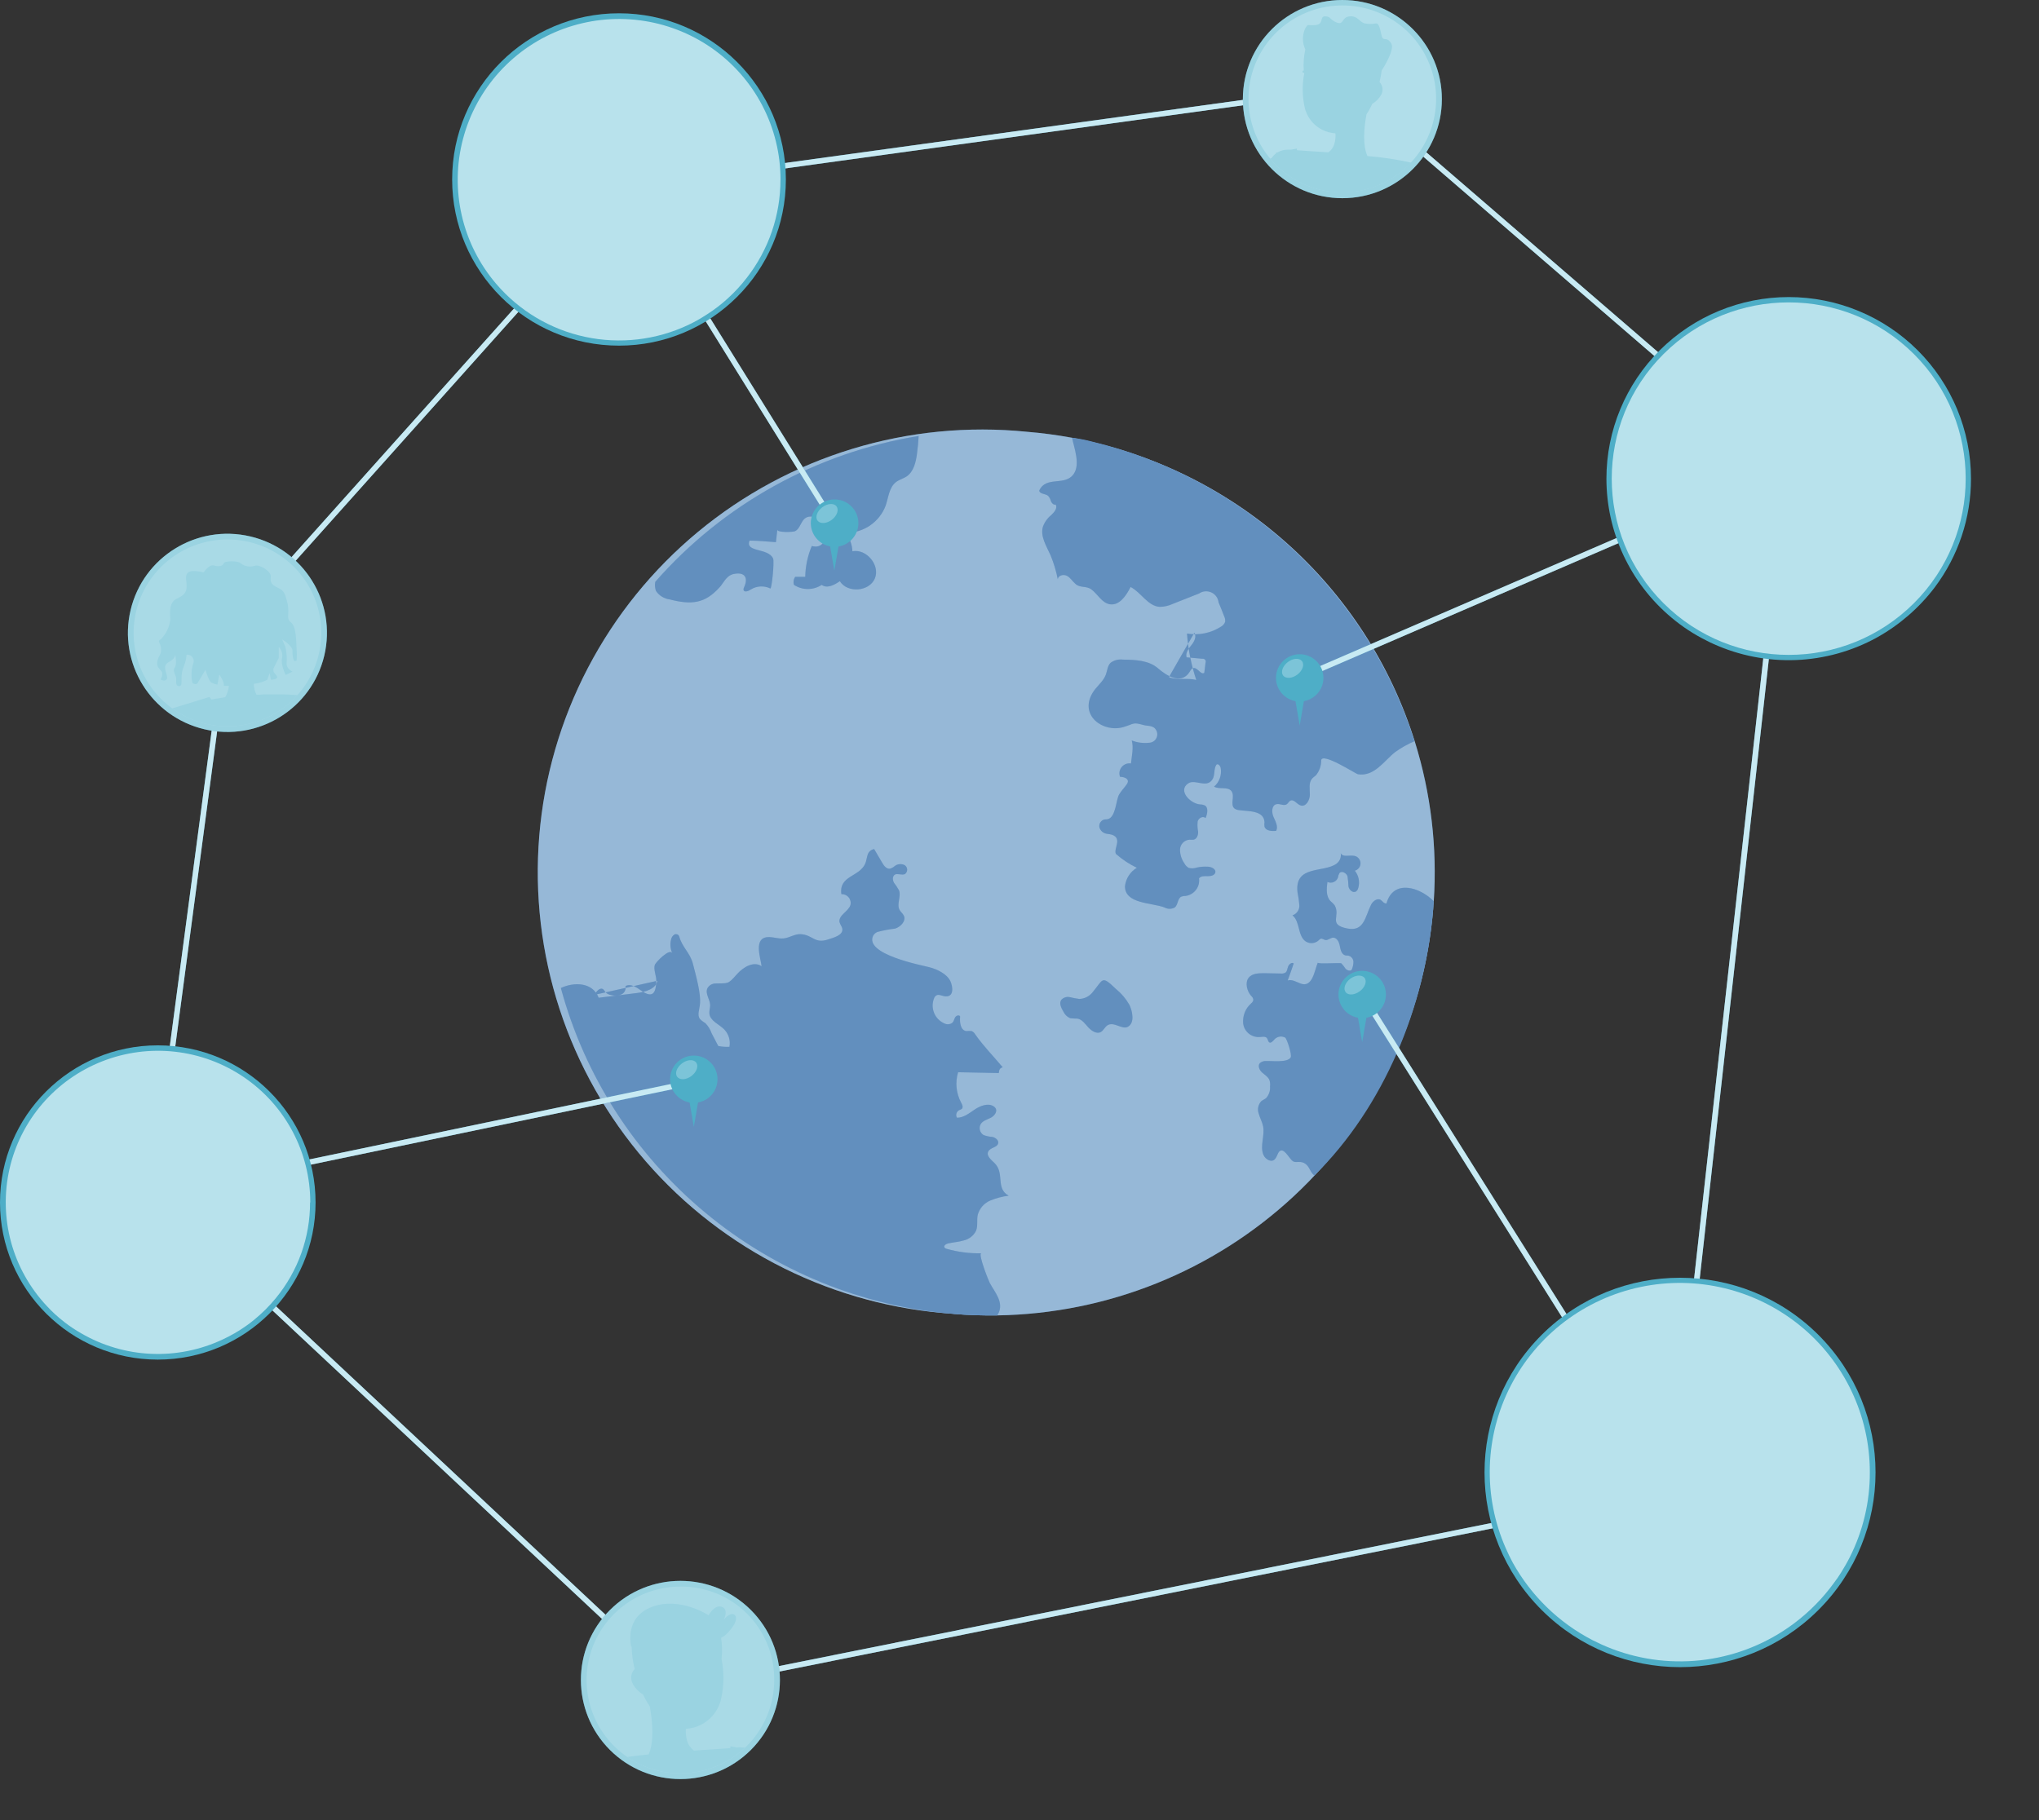 <svg width="112" height="100" viewBox="0 0 112 100" fill="none" xmlns="http://www.w3.org/2000/svg">
<rect x="0" y="0" width="112" height="100" fill="#333333" stroke="none"/>
<path d="M52.381 72.189C53.182 72.255 53.983 72.282 54.783 72.27C60.843 72.174 66.649 69.837 71.074 65.713C75.498 61.589 78.224 55.972 78.722 49.957C78.722 49.81 78.746 49.657 78.755 49.514C78.951 46.554 78.599 43.582 77.716 40.749C76.397 36.523 73.947 32.735 70.629 29.793C67.311 26.851 63.249 24.866 58.883 24.051C58.063 23.9 57.236 23.79 56.405 23.722C53.178 23.397 49.919 23.716 46.818 24.66C43.716 25.604 40.834 27.154 38.341 29.22C35.847 31.286 33.792 33.826 32.295 36.692C30.798 39.558 29.89 42.692 29.622 45.911C29.355 49.131 29.734 52.371 30.738 55.443C31.742 58.515 33.35 61.357 35.469 63.803C37.588 66.249 40.175 68.249 43.078 69.688C45.982 71.127 49.145 71.975 52.381 72.183V72.189Z" fill="#497BB3"/>
<g opacity="0.7">
<path opacity="0.7" d="M52.381 72.189C53.182 72.255 53.983 72.282 54.783 72.27C60.843 72.174 66.649 69.837 71.074 65.713C75.498 61.589 78.224 55.972 78.722 49.957C78.722 49.81 78.746 49.657 78.755 49.514C78.951 46.554 78.599 43.582 77.716 40.749C76.397 36.523 73.947 32.735 70.629 29.793C67.311 26.851 63.249 24.866 58.883 24.051C58.063 23.9 57.236 23.79 56.405 23.722C53.178 23.397 49.919 23.716 46.818 24.66C43.716 25.604 40.834 27.154 38.341 29.22C35.847 31.286 33.792 33.826 32.295 36.692C30.798 39.558 29.89 42.692 29.622 45.911C29.355 49.131 29.734 52.371 30.738 55.443C31.742 58.515 33.35 61.357 35.469 63.803C37.588 66.249 40.175 68.249 43.078 69.688C45.982 71.127 49.145 71.975 52.381 72.183V72.189Z" fill="#E6F9FD"/>
</g>
<path d="M36.11 53.885C36.029 54.336 35.453 54.498 34.987 54.558L32.885 54.818C32.554 53.953 31.527 53.944 30.807 54.282C32.115 59.114 34.889 63.427 38.748 66.631C42.607 69.836 47.365 71.777 52.372 72.189C53.173 72.255 53.974 72.282 54.775 72.27L54.814 72.21C55.177 71.573 54.649 71.014 54.367 70.487C54.303 70.368 53.703 68.863 53.904 68.857C53.261 68.871 52.619 68.788 52 68.612C51.952 68.604 51.909 68.578 51.88 68.54C51.82 68.441 51.961 68.345 52.072 68.318C52.372 68.25 52.673 68.235 52.943 68.151C53.087 68.117 53.221 68.052 53.337 67.96C53.453 67.869 53.547 67.753 53.613 67.621C53.724 67.346 53.643 67.023 53.706 66.745C53.754 66.57 53.841 66.409 53.96 66.272C54.08 66.136 54.229 66.029 54.397 65.958C54.72 65.826 55.059 65.737 55.406 65.692C54.667 65.291 55.204 64.456 54.625 63.897C54.438 63.718 54.168 63.499 54.282 63.269C54.397 63.038 54.781 63.053 54.829 62.811C54.865 62.644 54.685 62.512 54.529 62.467C54.357 62.456 54.189 62.42 54.027 62.362C53.976 62.331 53.931 62.29 53.897 62.242C53.861 62.193 53.837 62.138 53.823 62.08C53.81 62.022 53.808 61.962 53.818 61.903C53.829 61.844 53.851 61.788 53.883 61.737C54.009 61.561 54.243 61.507 54.435 61.405C54.628 61.303 54.799 61.067 54.685 60.885C54.655 60.843 54.618 60.807 54.574 60.78C54.273 60.589 53.853 60.75 53.547 60.953C53.24 61.157 52.931 61.414 52.565 61.408C52.545 61.373 52.532 61.335 52.527 61.295C52.522 61.255 52.526 61.215 52.537 61.176C52.548 61.138 52.567 61.102 52.592 61.071C52.618 61.04 52.649 61.014 52.685 60.995C52.738 60.978 52.789 60.953 52.835 60.92C52.919 60.831 52.856 60.687 52.796 60.583C52.52 60.069 52.459 59.468 52.628 58.91L54.862 58.955C54.883 58.788 54.901 58.686 55.078 58.638C54.577 58.04 54.033 57.489 53.577 56.843C53.533 56.759 53.464 56.691 53.378 56.649C53.279 56.639 53.178 56.639 53.078 56.649C52.757 56.607 52.706 56.167 52.739 55.844C52.694 55.748 52.535 55.79 52.474 55.88C52.414 55.97 52.402 56.086 52.327 56.179C52.266 56.231 52.19 56.263 52.11 56.272C52.03 56.281 51.949 56.266 51.877 56.23C51.619 56.118 51.415 55.911 51.309 55.651C51.203 55.392 51.203 55.101 51.309 54.842C51.332 54.779 51.375 54.725 51.432 54.689C51.559 54.615 51.712 54.704 51.859 54.731C52.429 54.833 52.342 54.205 52.204 53.909C52.018 53.505 51.462 53.248 51.06 53.143C50.589 53.023 47.456 52.425 47.964 51.405C48.017 51.311 48.102 51.239 48.204 51.201C48.52 51.118 48.841 51.057 49.165 51.019C49.465 50.929 49.784 50.603 49.648 50.307C49.591 50.19 49.477 50.106 49.414 49.993C49.237 49.676 49.51 49.263 49.384 48.922C49.304 48.775 49.212 48.634 49.108 48.503C49.024 48.359 49.012 48.141 49.153 48.054C49.294 47.968 49.534 48.102 49.706 48.024C49.744 47.997 49.775 47.96 49.797 47.918C49.819 47.876 49.83 47.829 49.83 47.782C49.83 47.735 49.819 47.688 49.797 47.646C49.775 47.604 49.744 47.568 49.706 47.54C49.619 47.491 49.519 47.47 49.42 47.477C49.321 47.484 49.226 47.521 49.147 47.582C49.07 47.65 48.979 47.7 48.88 47.728C48.697 47.752 48.558 47.57 48.465 47.411C48.318 47.157 48.165 46.906 48.018 46.651C47.937 46.663 47.86 46.697 47.798 46.75C47.735 46.803 47.688 46.873 47.663 46.95C47.606 47.109 47.594 47.283 47.531 47.438C47.213 48.186 46.069 48.099 46.216 49.125C46.291 49.122 46.367 49.136 46.436 49.166C46.505 49.197 46.566 49.243 46.614 49.301C46.663 49.359 46.697 49.427 46.714 49.501C46.732 49.574 46.732 49.65 46.714 49.724C46.594 50.086 46.048 50.286 46.114 50.66C46.141 50.791 46.246 50.896 46.267 51.028C46.324 51.39 45.762 51.521 45.519 51.605C44.717 51.88 44.663 51.354 43.969 51.324C43.651 51.309 43.369 51.524 43.05 51.557C42.732 51.59 42.471 51.468 42.177 51.486C41.375 51.53 41.777 52.616 41.834 53.086C41.402 52.787 40.825 53.134 40.483 53.52C39.954 54.118 40.005 54.007 39.306 54.034C39.213 54.034 39.123 54.058 39.043 54.105C38.964 54.152 38.899 54.219 38.855 54.3C38.723 54.6 38.999 54.899 39.008 55.228C39.008 55.38 38.951 55.527 38.966 55.685C39.002 56.086 39.48 56.263 39.768 56.544C39.893 56.669 39.986 56.823 40.038 56.992C40.091 57.161 40.101 57.34 40.068 57.513C39.862 57.525 39.655 57.51 39.453 57.468L39.089 56.771C39.017 56.56 38.898 56.368 38.741 56.209C38.63 56.147 38.529 56.068 38.441 55.976C38.291 55.769 38.414 55.482 38.441 55.228C38.528 54.609 38.215 53.568 38.062 52.954C37.909 52.341 37.462 52.042 37.306 51.438C37.295 51.413 37.279 51.39 37.259 51.372C37.239 51.354 37.215 51.34 37.189 51.332C37.163 51.324 37.136 51.321 37.108 51.324C37.081 51.328 37.055 51.337 37.032 51.351C36.987 51.382 36.949 51.422 36.919 51.468C36.89 51.515 36.87 51.566 36.861 51.62C36.797 51.871 36.82 52.135 36.927 52.371C36.786 52.072 36.011 52.868 35.966 53.02C35.888 53.268 36.056 53.618 36.05 53.885C36.032 54.528 35.876 54.89 35.209 54.417C34.954 54.235 34.627 54.022 34.356 54.181C34.377 54.271 34.365 54.365 34.324 54.448C34.283 54.531 34.215 54.597 34.131 54.636C33.96 54.707 33.77 54.72 33.591 54.674C33.465 54.661 33.349 54.605 33.26 54.516C33.225 54.459 33.185 54.406 33.14 54.357C32.969 54.226 32.753 54.456 32.66 54.657" fill="#497BB3"/>
<path d="M65.604 34.763C65.739 34.972 65.604 35.248 65.442 35.445C65.28 35.643 65.108 35.873 65.177 36.115L66.045 36.193C66.073 36.188 66.102 36.191 66.128 36.201C66.155 36.211 66.178 36.228 66.196 36.25C66.213 36.272 66.225 36.298 66.229 36.326C66.233 36.354 66.23 36.382 66.219 36.408C66.195 36.594 66.174 36.779 66.15 36.965C65.967 37.105 65.79 36.666 65.55 36.705C65.448 36.722 65.397 36.83 65.343 36.917C64.871 37.653 64.051 37.102 63.61 36.719C63.099 36.277 62.361 36.247 61.685 36.241C61.442 36.207 61.196 36.271 61 36.417C60.832 36.585 60.823 36.851 60.739 37.075C60.592 37.461 60.219 37.716 60.009 38.075C59.27 39.322 60.61 40.282 61.727 39.941C62.312 39.765 62.21 39.663 62.811 39.834C63.06 39.905 63.364 39.834 63.517 40.133C63.553 40.203 63.571 40.281 63.568 40.36C63.566 40.438 63.543 40.515 63.503 40.583C63.462 40.651 63.405 40.707 63.336 40.746C63.268 40.786 63.19 40.807 63.111 40.809C62.79 40.843 62.466 40.8 62.165 40.683C62.279 41.075 62.165 41.527 62.123 41.946C62.028 41.931 61.931 41.942 61.841 41.976C61.752 42.011 61.672 42.068 61.612 42.143C61.551 42.217 61.511 42.306 61.495 42.4C61.48 42.495 61.489 42.592 61.523 42.681C61.715 42.681 61.97 42.756 61.955 42.945C61.946 42.999 61.924 43.051 61.889 43.094C61.757 43.286 61.589 43.45 61.471 43.651C61.297 43.95 61.297 44.892 60.85 45.006C60.772 45.024 60.688 45.006 60.61 45.042C60.53 45.074 60.464 45.134 60.424 45.21C60.384 45.286 60.372 45.374 60.39 45.458C60.414 45.541 60.459 45.616 60.521 45.676C60.583 45.736 60.661 45.778 60.745 45.799C60.856 45.828 60.976 45.825 61.084 45.864C61.661 46.065 61.156 46.633 61.294 46.914C61.641 47.219 62.028 47.476 62.445 47.677C62.264 47.785 62.111 47.934 61.998 48.111C61.885 48.288 61.815 48.489 61.793 48.697C61.793 49.167 62.138 49.394 62.586 49.532C63.033 49.669 63.628 49.726 63.967 49.858C64.053 49.906 64.15 49.931 64.248 49.931C64.346 49.931 64.443 49.906 64.529 49.858C64.718 49.708 64.676 49.352 64.898 49.26C64.972 49.234 65.049 49.222 65.126 49.224C65.352 49.192 65.556 49.072 65.694 48.891C65.832 48.711 65.892 48.483 65.862 48.258C65.967 48.12 66.162 48.135 66.346 48.138C66.529 48.141 66.736 48.087 66.76 47.916C66.784 47.746 66.538 47.617 66.34 47.617C66.138 47.605 65.936 47.621 65.739 47.665C65.596 47.716 65.441 47.722 65.295 47.683C65.194 47.627 65.112 47.541 65.06 47.438C64.9 47.213 64.815 46.944 64.817 46.669C64.823 46.532 64.878 46.402 64.973 46.304C65.069 46.205 65.197 46.145 65.334 46.134C65.407 46.141 65.482 46.141 65.556 46.134C65.742 46.104 65.823 45.876 65.811 45.688C65.773 45.503 65.765 45.313 65.787 45.126C65.838 44.943 66.087 44.808 66.219 44.949C66.325 44.707 66.394 44.351 66.156 44.24C66.077 44.21 65.992 44.194 65.907 44.195C65.385 44.147 64.682 43.444 65.261 43.043C65.643 42.78 66.259 43.328 66.592 42.831C66.754 42.592 66.655 42.233 66.82 42.008C66.916 41.94 67.03 42.08 67.051 42.197C67.084 42.384 67.068 42.577 67.004 42.756C66.941 42.935 66.832 43.095 66.688 43.22C66.988 43.39 67.445 43.196 67.646 43.471C67.847 43.746 67.55 44.21 67.811 44.422C67.891 44.477 67.985 44.508 68.082 44.512C68.55 44.581 69.427 44.512 69.457 45.173C69.446 45.254 69.446 45.335 69.457 45.416C69.529 45.652 69.85 45.673 70.097 45.649C70.223 45.407 70.058 45.126 69.95 44.877C69.841 44.629 69.847 44.243 70.112 44.183C70.304 44.138 70.526 44.3 70.685 44.183C70.76 44.132 70.793 44.034 70.874 43.992C71.07 43.887 71.232 44.186 71.442 44.252C71.742 44.345 71.95 43.953 71.95 43.654C71.95 43.355 71.874 43.008 72.07 42.78C72.133 42.708 72.217 42.657 72.286 42.592C72.474 42.361 72.574 42.072 72.571 41.775C72.619 41.308 74.469 42.517 74.586 42.538C75.487 42.684 76.022 41.805 76.632 41.323C76.962 41.085 77.319 40.884 77.695 40.725C76.419 36.7 74.122 33.07 71.026 30.188C67.93 27.306 64.139 25.268 60.021 24.272C59.649 24.171 59.269 24.097 58.886 24.051C59.003 24.616 59.351 25.511 58.973 26.046C58.489 26.728 57.471 26.13 57.087 26.944C57.087 27.15 57.417 27.114 57.573 27.243C57.648 27.328 57.701 27.431 57.727 27.542C57.772 27.646 57.874 27.754 57.982 27.721C58.108 27.91 57.91 28.14 57.745 28.296C57.535 28.465 57.376 28.689 57.285 28.942C57.132 29.474 57.483 30.007 57.709 30.515C57.883 30.941 58.016 31.383 58.105 31.834C58.105 31.622 58.405 31.535 58.6 31.634C58.796 31.733 58.901 31.933 59.063 32.071C59.324 32.322 59.664 32.17 59.949 32.385C60.3 32.648 60.526 33.127 60.961 33.199C61.487 33.285 61.862 32.726 62.102 32.25C62.682 32.55 63.042 33.294 63.697 33.342C63.95 33.34 64.198 33.283 64.427 33.175L65.862 32.609C65.96 32.542 66.073 32.5 66.191 32.49C66.309 32.479 66.428 32.499 66.537 32.548C66.645 32.597 66.738 32.673 66.808 32.768C66.878 32.864 66.921 32.976 66.934 33.094C67.039 33.345 67.141 33.593 67.235 33.845C67.288 33.944 67.308 34.057 67.295 34.168C67.253 34.281 67.171 34.375 67.063 34.431C66.513 34.786 65.848 34.92 65.201 34.808C65.263 35.675 65.434 36.532 65.709 37.357C65.219 37.231 64.655 37.393 64.207 37.204" fill="#497BB3"/>
<path d="M60.021 54.507C59.934 54.62 59.823 54.712 59.696 54.778C59.569 54.843 59.428 54.879 59.286 54.884C59.111 54.86 58.937 54.827 58.766 54.785C58.68 54.765 58.591 54.769 58.507 54.797C58.423 54.824 58.349 54.874 58.291 54.941C58.168 55.129 58.291 55.375 58.403 55.566C58.477 55.734 58.612 55.867 58.781 55.94C58.913 55.957 59.047 55.965 59.181 55.964C59.442 56.006 59.61 56.263 59.781 56.449C59.952 56.634 60.238 56.828 60.469 56.7C60.619 56.613 60.685 56.425 60.832 56.332C61.193 56.105 61.634 56.595 61.958 56.41C62.343 56.191 62.202 55.566 62.042 55.213C61.843 54.87 61.584 54.566 61.277 54.316C60.496 53.562 60.604 53.813 60.021 54.507Z" fill="#497BB3"/>
<path d="M72.197 64.585C76.038 60.795 78.284 55.27 78.722 49.957C78.722 49.811 78.746 49.658 78.755 49.515C78.017 48.755 76.539 48.27 76.155 49.637C76.002 49.637 75.972 49.538 75.854 49.452C75.674 49.317 75.416 49.5 75.314 49.7C74.981 50.361 74.936 51.196 74.013 51.013C72.917 50.801 73.662 50.334 73.305 49.73C73.242 49.65 73.171 49.578 73.091 49.515C72.827 49.251 72.863 48.824 72.914 48.456C72.968 48.48 73.025 48.494 73.084 48.495C73.143 48.496 73.201 48.485 73.255 48.462C73.31 48.44 73.359 48.406 73.399 48.364C73.44 48.322 73.471 48.271 73.491 48.216C73.502 48.129 73.531 48.044 73.575 47.968C73.701 47.821 73.956 47.968 74.016 48.139C74.045 48.328 74.063 48.519 74.071 48.71C74.11 48.895 74.314 49.081 74.479 48.982C74.544 48.934 74.59 48.864 74.608 48.785C74.656 48.623 74.663 48.453 74.63 48.287C74.597 48.122 74.525 47.968 74.419 47.836C74.51 47.812 74.59 47.758 74.647 47.683C74.703 47.608 74.733 47.516 74.731 47.422C74.729 47.329 74.695 47.238 74.635 47.166C74.576 47.093 74.493 47.043 74.401 47.023C74.134 46.963 73.752 47.121 73.644 46.87C73.663 46.979 73.651 47.092 73.61 47.195C73.569 47.298 73.499 47.387 73.41 47.453C72.701 47.968 71.109 47.51 71.269 49.015C71.317 49.252 71.352 49.492 71.371 49.733C71.379 49.854 71.346 49.975 71.277 50.076C71.209 50.176 71.109 50.252 70.992 50.289C71.425 50.636 71.266 51.426 71.728 51.728C71.838 51.798 71.969 51.828 72.099 51.815C72.228 51.801 72.35 51.744 72.443 51.653C72.47 51.62 72.505 51.593 72.545 51.576C72.629 51.549 72.707 51.627 72.794 51.645C72.944 51.677 73.073 51.522 73.227 51.516C73.44 51.516 73.554 51.758 73.593 51.968C73.632 52.177 73.686 52.431 73.893 52.488C73.963 52.509 74.037 52.488 74.11 52.518C74.178 52.544 74.237 52.59 74.279 52.651C74.32 52.711 74.342 52.783 74.341 52.856C74.339 53.003 74.306 53.147 74.245 53.281C74.158 53.37 73.999 53.317 73.911 53.224C73.842 53.118 73.764 53.018 73.677 52.925C73.623 52.883 72.347 52.979 72.386 52.886C72.197 53.326 72.1 54.283 71.44 54.038C71.209 53.951 70.971 53.795 70.731 53.867C70.845 53.568 70.956 53.245 71.061 52.934C70.965 52.85 70.815 52.967 70.761 53.086C70.707 53.206 70.713 53.359 70.611 53.433C70.532 53.48 70.44 53.499 70.35 53.487L69.467 53.469C69.148 53.469 68.779 53.469 68.581 53.727C68.383 53.984 68.485 54.444 68.725 54.717C68.759 54.743 68.787 54.777 68.808 54.815C68.829 54.853 68.841 54.895 68.845 54.938C68.828 55.015 68.783 55.083 68.719 55.13C68.563 55.268 68.443 55.441 68.368 55.636C68.293 55.83 68.265 56.038 68.287 56.245C68.316 56.451 68.419 56.638 68.577 56.773C68.735 56.908 68.937 56.981 69.145 56.978C69.305 56.978 69.503 56.912 69.596 57.041C69.65 57.116 69.65 57.239 69.734 57.277C69.818 57.316 69.932 57.191 70.01 57.101C70.083 57.023 70.18 56.972 70.286 56.955C70.391 56.938 70.499 56.957 70.593 57.008C70.686 57.065 70.983 57.968 70.893 58.097C70.716 58.396 69.881 58.279 69.554 58.294C69.491 58.289 69.427 58.297 69.367 58.316C69.306 58.336 69.251 58.367 69.202 58.408C69.073 58.558 69.178 58.794 69.326 58.926C69.473 59.057 69.659 59.165 69.731 59.347C69.765 59.457 69.775 59.572 69.761 59.685C69.771 59.801 69.758 59.917 69.722 60.027C69.686 60.137 69.627 60.239 69.551 60.326C69.47 60.397 69.362 60.433 69.278 60.502C69.193 60.594 69.136 60.707 69.112 60.829C69.088 60.951 69.099 61.077 69.142 61.193C69.208 61.429 69.335 61.651 69.383 61.893C69.479 62.411 69.193 62.97 69.401 63.455C69.5 63.688 69.812 63.877 70.001 63.712C70.191 63.547 70.169 63.233 70.386 63.209C70.602 63.185 70.857 63.712 71.031 63.808C71.206 63.903 71.446 63.757 71.701 63.939C71.932 64.098 71.974 64.424 72.197 64.585Z" fill="#497BB3"/>
<path d="M39.597 32.185C39.81 31.912 39.948 31.586 40.354 31.526C40.906 31.431 41.113 31.739 40.873 32.262C40.846 32.306 40.834 32.358 40.84 32.409C40.879 32.568 41.116 32.475 41.252 32.382C41.41 32.285 41.59 32.23 41.775 32.221C41.96 32.212 42.145 32.25 42.312 32.331C42.393 32.367 42.543 30.856 42.465 30.683C42.188 30.085 40.912 30.363 41.173 29.702C41.651 29.702 42.141 29.756 42.621 29.788L42.699 29.1C42.678 29.271 43.57 29.238 43.672 29.184C44.066 28.987 43.972 28.287 44.663 28.391C45.564 28.538 45.606 30.282 44.591 29.998C44.364 30.534 44.242 31.109 44.231 31.691H43.678C43.633 31.755 43.604 31.828 43.592 31.904C43.581 31.981 43.587 32.06 43.612 32.134C43.838 32.282 44.103 32.362 44.373 32.362C44.644 32.362 44.909 32.282 45.135 32.134C45.435 32.355 45.834 32.134 46.132 31.933C46.549 32.6 47.747 32.508 48.054 31.784C48.36 31.06 47.597 30.136 46.822 30.288C46.807 29.919 46.676 29.564 46.447 29.274C46.925 29.281 47.393 29.141 47.788 28.873C48.182 28.604 48.484 28.221 48.651 27.775C48.804 27.32 48.84 26.767 49.225 26.48C49.396 26.351 49.612 26.297 49.792 26.181C50.192 25.915 50.309 25.388 50.372 24.912C50.414 24.593 50.444 24.273 50.462 23.952C44.85 24.866 39.733 27.7 35.993 31.966C35.962 32.132 35.975 32.303 36.029 32.463C36.115 32.592 36.228 32.701 36.36 32.783C36.492 32.864 36.641 32.916 36.795 32.935C37.966 33.235 38.714 33.175 39.525 32.268L39.597 32.185Z" fill="#497BB3"/>
<g opacity="0.4">
<path opacity="0.4" d="M36.11 53.885C36.029 54.336 35.453 54.498 34.987 54.558L32.885 54.818C32.554 53.953 31.527 53.944 30.807 54.282C32.115 59.114 34.889 63.427 38.748 66.631C42.607 69.836 47.365 71.777 52.372 72.189C53.173 72.255 53.974 72.282 54.775 72.27L54.814 72.21C55.177 71.573 54.649 71.014 54.367 70.487C54.303 70.368 53.703 68.863 53.904 68.857C53.261 68.871 52.619 68.788 52 68.612C51.952 68.604 51.909 68.578 51.88 68.54C51.82 68.441 51.961 68.345 52.072 68.318C52.372 68.25 52.673 68.235 52.943 68.151C53.087 68.117 53.221 68.052 53.337 67.96C53.453 67.869 53.547 67.753 53.613 67.621C53.724 67.346 53.643 67.023 53.706 66.745C53.754 66.57 53.841 66.409 53.96 66.272C54.08 66.136 54.229 66.029 54.397 65.958C54.72 65.826 55.059 65.737 55.406 65.692C54.667 65.291 55.204 64.456 54.625 63.897C54.438 63.718 54.168 63.499 54.282 63.269C54.397 63.038 54.781 63.053 54.829 62.811C54.865 62.644 54.685 62.512 54.529 62.467C54.357 62.456 54.189 62.42 54.027 62.362C53.976 62.331 53.931 62.29 53.897 62.242C53.861 62.193 53.837 62.138 53.823 62.08C53.81 62.022 53.808 61.962 53.818 61.903C53.829 61.844 53.851 61.788 53.883 61.737C54.009 61.561 54.243 61.507 54.435 61.405C54.628 61.303 54.799 61.067 54.685 60.885C54.655 60.843 54.618 60.807 54.574 60.78C54.273 60.589 53.853 60.75 53.547 60.953C53.24 61.157 52.931 61.414 52.565 61.408C52.545 61.373 52.532 61.335 52.527 61.295C52.522 61.255 52.526 61.215 52.537 61.176C52.548 61.138 52.567 61.102 52.592 61.071C52.618 61.04 52.649 61.014 52.685 60.995C52.738 60.978 52.789 60.953 52.835 60.92C52.919 60.831 52.856 60.687 52.796 60.583C52.52 60.069 52.459 59.468 52.628 58.91L54.862 58.955C54.883 58.788 54.901 58.686 55.078 58.638C54.577 58.04 54.033 57.489 53.577 56.843C53.533 56.759 53.464 56.691 53.378 56.649C53.279 56.639 53.178 56.639 53.078 56.649C52.757 56.607 52.706 56.167 52.739 55.844C52.694 55.748 52.535 55.79 52.474 55.88C52.414 55.97 52.402 56.086 52.327 56.179C52.266 56.231 52.19 56.263 52.11 56.272C52.03 56.281 51.949 56.266 51.877 56.23C51.619 56.118 51.415 55.911 51.309 55.651C51.203 55.392 51.203 55.101 51.309 54.842C51.332 54.779 51.375 54.725 51.432 54.689C51.559 54.615 51.712 54.704 51.859 54.731C52.429 54.833 52.342 54.205 52.204 53.909C52.018 53.505 51.462 53.248 51.06 53.143C50.589 53.023 47.456 52.425 47.964 51.405C48.017 51.311 48.102 51.239 48.204 51.201C48.52 51.118 48.841 51.057 49.165 51.019C49.465 50.929 49.784 50.603 49.648 50.307C49.591 50.19 49.477 50.106 49.414 49.993C49.237 49.676 49.51 49.263 49.384 48.922C49.304 48.775 49.212 48.634 49.108 48.503C49.024 48.359 49.012 48.141 49.153 48.054C49.294 47.968 49.534 48.102 49.706 48.024C49.744 47.997 49.775 47.96 49.797 47.918C49.819 47.876 49.83 47.829 49.83 47.782C49.83 47.735 49.819 47.688 49.797 47.646C49.775 47.604 49.744 47.568 49.706 47.54C49.619 47.491 49.519 47.47 49.42 47.477C49.321 47.484 49.226 47.521 49.147 47.582C49.07 47.65 48.979 47.7 48.88 47.728C48.697 47.752 48.558 47.57 48.465 47.411C48.318 47.157 48.165 46.906 48.018 46.651C47.937 46.663 47.86 46.697 47.798 46.75C47.735 46.803 47.688 46.873 47.663 46.95C47.606 47.109 47.594 47.283 47.531 47.438C47.213 48.186 46.069 48.099 46.216 49.125C46.291 49.122 46.367 49.136 46.436 49.166C46.505 49.197 46.566 49.243 46.614 49.301C46.663 49.359 46.697 49.427 46.714 49.501C46.732 49.574 46.732 49.65 46.714 49.724C46.594 50.086 46.048 50.286 46.114 50.66C46.141 50.791 46.246 50.896 46.267 51.028C46.324 51.39 45.762 51.521 45.519 51.605C44.717 51.88 44.663 51.354 43.969 51.324C43.651 51.309 43.369 51.524 43.05 51.557C42.732 51.59 42.471 51.468 42.177 51.486C41.375 51.53 41.777 52.616 41.834 53.086C41.402 52.787 40.825 53.134 40.483 53.52C39.954 54.118 40.005 54.007 39.306 54.034C39.213 54.034 39.123 54.058 39.043 54.105C38.964 54.152 38.899 54.219 38.855 54.3C38.723 54.6 38.999 54.899 39.008 55.228C39.008 55.38 38.951 55.527 38.966 55.685C39.002 56.086 39.48 56.263 39.768 56.544C39.893 56.669 39.986 56.823 40.038 56.992C40.091 57.161 40.101 57.34 40.068 57.513C39.862 57.525 39.655 57.51 39.453 57.468L39.089 56.771C39.017 56.56 38.898 56.368 38.741 56.209C38.63 56.147 38.529 56.068 38.441 55.976C38.291 55.769 38.414 55.482 38.441 55.228C38.528 54.609 38.215 53.568 38.062 52.954C37.909 52.341 37.462 52.042 37.306 51.438C37.295 51.413 37.279 51.39 37.259 51.372C37.239 51.354 37.215 51.34 37.189 51.332C37.163 51.324 37.136 51.321 37.108 51.324C37.081 51.328 37.055 51.337 37.032 51.351C36.987 51.382 36.949 51.422 36.919 51.468C36.89 51.515 36.87 51.566 36.861 51.62C36.797 51.871 36.82 52.135 36.927 52.371C36.786 52.072 36.011 52.868 35.966 53.02C35.888 53.268 36.056 53.618 36.05 53.885C36.032 54.528 35.876 54.89 35.209 54.417C34.954 54.235 34.627 54.022 34.356 54.181C34.377 54.271 34.365 54.365 34.324 54.448C34.283 54.531 34.215 54.597 34.131 54.636C33.96 54.707 33.77 54.72 33.591 54.674C33.465 54.661 33.349 54.605 33.26 54.516C33.225 54.459 33.185 54.406 33.14 54.357C32.969 54.226 32.753 54.456 32.66 54.657" fill="#E6F9FD"/>
<path opacity="0.4" d="M65.604 34.763C65.739 34.972 65.604 35.248 65.442 35.445C65.28 35.643 65.108 35.873 65.177 36.115L66.045 36.193C66.073 36.188 66.102 36.191 66.128 36.201C66.155 36.211 66.178 36.228 66.196 36.25C66.213 36.272 66.225 36.298 66.229 36.326C66.233 36.354 66.23 36.382 66.219 36.408C66.195 36.594 66.174 36.779 66.15 36.965C65.967 37.105 65.79 36.666 65.55 36.705C65.448 36.722 65.397 36.83 65.343 36.917C64.871 37.653 64.051 37.102 63.61 36.719C63.099 36.277 62.361 36.247 61.685 36.241C61.442 36.207 61.196 36.271 61 36.417C60.832 36.585 60.823 36.851 60.739 37.075C60.592 37.461 60.219 37.716 60.009 38.075C59.27 39.322 60.61 40.282 61.727 39.941C62.312 39.765 62.21 39.663 62.811 39.834C63.06 39.905 63.364 39.834 63.517 40.133C63.553 40.203 63.571 40.281 63.568 40.36C63.566 40.438 63.543 40.515 63.503 40.583C63.462 40.651 63.405 40.707 63.336 40.746C63.268 40.786 63.19 40.807 63.111 40.809C62.79 40.843 62.466 40.8 62.165 40.683C62.279 41.075 62.165 41.527 62.123 41.946C62.028 41.931 61.931 41.942 61.841 41.976C61.752 42.011 61.672 42.068 61.612 42.143C61.551 42.217 61.511 42.306 61.495 42.4C61.48 42.495 61.489 42.592 61.523 42.681C61.715 42.681 61.97 42.756 61.955 42.945C61.946 42.999 61.924 43.051 61.889 43.094C61.757 43.286 61.589 43.45 61.471 43.651C61.297 43.95 61.297 44.892 60.85 45.006C60.772 45.024 60.688 45.006 60.61 45.042C60.53 45.074 60.464 45.134 60.424 45.21C60.384 45.286 60.372 45.374 60.39 45.458C60.414 45.541 60.459 45.616 60.521 45.676C60.583 45.736 60.661 45.778 60.745 45.799C60.856 45.828 60.976 45.825 61.084 45.864C61.661 46.065 61.156 46.633 61.294 46.914C61.641 47.219 62.028 47.476 62.445 47.677C62.264 47.785 62.111 47.934 61.998 48.111C61.885 48.288 61.815 48.489 61.793 48.697C61.793 49.167 62.138 49.394 62.586 49.532C63.033 49.669 63.628 49.726 63.967 49.858C64.053 49.906 64.15 49.931 64.248 49.931C64.346 49.931 64.443 49.906 64.529 49.858C64.718 49.708 64.676 49.352 64.898 49.26C64.972 49.234 65.049 49.222 65.126 49.224C65.352 49.192 65.556 49.072 65.694 48.891C65.832 48.711 65.892 48.483 65.862 48.258C65.967 48.12 66.162 48.135 66.346 48.138C66.529 48.141 66.736 48.087 66.76 47.916C66.784 47.746 66.538 47.617 66.34 47.617C66.138 47.605 65.936 47.621 65.739 47.665C65.596 47.716 65.441 47.722 65.295 47.683C65.194 47.627 65.112 47.541 65.06 47.438C64.9 47.213 64.815 46.944 64.817 46.669C64.823 46.532 64.878 46.402 64.973 46.304C65.069 46.205 65.197 46.145 65.334 46.134C65.407 46.141 65.482 46.141 65.556 46.134C65.742 46.104 65.823 45.876 65.811 45.688C65.773 45.503 65.765 45.313 65.787 45.126C65.838 44.943 66.087 44.808 66.219 44.949C66.325 44.707 66.394 44.351 66.156 44.24C66.077 44.21 65.992 44.194 65.907 44.195C65.385 44.147 64.682 43.444 65.261 43.043C65.643 42.78 66.259 43.328 66.592 42.831C66.754 42.592 66.655 42.233 66.82 42.008C66.916 41.94 67.03 42.08 67.051 42.197C67.084 42.384 67.068 42.577 67.004 42.756C66.941 42.935 66.832 43.095 66.688 43.22C66.988 43.39 67.445 43.196 67.646 43.471C67.847 43.746 67.55 44.21 67.811 44.422C67.891 44.477 67.985 44.508 68.082 44.512C68.55 44.581 69.427 44.512 69.457 45.173C69.446 45.254 69.446 45.335 69.457 45.416C69.529 45.652 69.85 45.673 70.097 45.649C70.223 45.407 70.058 45.126 69.95 44.877C69.841 44.629 69.847 44.243 70.112 44.183C70.304 44.138 70.526 44.3 70.685 44.183C70.76 44.132 70.793 44.034 70.874 43.992C71.07 43.887 71.232 44.186 71.442 44.252C71.742 44.345 71.95 43.953 71.95 43.654C71.95 43.355 71.874 43.008 72.07 42.78C72.133 42.708 72.217 42.657 72.286 42.592C72.474 42.361 72.574 42.072 72.571 41.775C72.619 41.308 74.469 42.517 74.586 42.538C75.487 42.684 76.022 41.805 76.632 41.323C76.962 41.085 77.319 40.884 77.695 40.725C76.419 36.7 74.122 33.07 71.026 30.188C67.93 27.306 64.139 25.268 60.021 24.272C59.649 24.171 59.269 24.097 58.886 24.051C59.003 24.616 59.351 25.511 58.973 26.046C58.489 26.728 57.471 26.13 57.087 26.944C57.087 27.15 57.417 27.114 57.573 27.243C57.648 27.328 57.701 27.431 57.727 27.542C57.772 27.646 57.874 27.754 57.982 27.721C58.108 27.91 57.91 28.14 57.745 28.296C57.535 28.465 57.376 28.689 57.285 28.942C57.132 29.474 57.483 30.007 57.709 30.515C57.883 30.941 58.016 31.383 58.105 31.834C58.105 31.622 58.405 31.535 58.6 31.634C58.796 31.733 58.901 31.933 59.063 32.071C59.324 32.322 59.664 32.17 59.949 32.385C60.3 32.648 60.526 33.127 60.961 33.199C61.487 33.285 61.862 32.726 62.102 32.25C62.682 32.55 63.042 33.294 63.697 33.342C63.95 33.34 64.198 33.283 64.427 33.175L65.862 32.609C65.96 32.542 66.073 32.5 66.191 32.49C66.309 32.479 66.428 32.499 66.537 32.548C66.645 32.597 66.738 32.673 66.808 32.768C66.878 32.864 66.921 32.976 66.934 33.094C67.039 33.345 67.141 33.593 67.235 33.845C67.288 33.944 67.308 34.057 67.295 34.168C67.253 34.281 67.171 34.375 67.063 34.431C66.513 34.786 65.848 34.92 65.201 34.808C65.263 35.675 65.434 36.532 65.709 37.357C65.219 37.231 64.655 37.393 64.207 37.204" fill="#E6F9FD"/>
<path opacity="0.4" d="M60.021 54.507C59.934 54.62 59.823 54.712 59.696 54.778C59.569 54.843 59.428 54.879 59.286 54.884C59.111 54.86 58.937 54.827 58.766 54.785C58.68 54.765 58.591 54.769 58.507 54.797C58.423 54.824 58.349 54.874 58.291 54.941C58.168 55.129 58.291 55.375 58.403 55.566C58.477 55.734 58.612 55.867 58.781 55.94C58.913 55.957 59.047 55.965 59.181 55.964C59.442 56.006 59.61 56.263 59.781 56.449C59.952 56.634 60.238 56.828 60.469 56.7C60.619 56.613 60.685 56.425 60.832 56.332C61.193 56.105 61.634 56.595 61.958 56.41C62.343 56.191 62.202 55.566 62.042 55.213C61.843 54.87 61.584 54.566 61.277 54.316C60.496 53.562 60.604 53.813 60.021 54.507Z" fill="#E6F9FD"/>
<path opacity="0.4" d="M72.196 64.585C76.037 60.795 78.283 55.27 78.722 49.957C78.722 49.811 78.746 49.658 78.754 49.515C78.016 48.755 76.538 48.27 76.154 49.637C76.001 49.637 75.971 49.538 75.853 49.452C75.673 49.317 75.415 49.5 75.313 49.7C74.98 50.361 74.934 51.196 74.013 51.013C72.916 50.801 73.661 50.334 73.304 49.73C73.241 49.65 73.17 49.578 73.091 49.515C72.826 49.251 72.862 48.824 72.913 48.456C72.967 48.48 73.025 48.494 73.083 48.495C73.142 48.496 73.2 48.485 73.255 48.462C73.309 48.44 73.358 48.406 73.398 48.364C73.439 48.322 73.47 48.271 73.49 48.216C73.502 48.129 73.53 48.044 73.574 47.968C73.7 47.821 73.956 47.968 74.016 48.139C74.044 48.328 74.062 48.519 74.07 48.71C74.109 48.895 74.313 49.081 74.478 48.982C74.543 48.934 74.589 48.864 74.607 48.785C74.655 48.623 74.662 48.453 74.629 48.287C74.597 48.122 74.524 47.968 74.418 47.836C74.509 47.812 74.589 47.758 74.646 47.683C74.702 47.608 74.732 47.516 74.73 47.422C74.728 47.329 74.694 47.238 74.634 47.166C74.575 47.093 74.492 47.043 74.4 47.023C74.133 46.963 73.751 47.121 73.643 46.87C73.662 46.979 73.65 47.092 73.609 47.195C73.568 47.298 73.498 47.387 73.409 47.453C72.7 47.968 71.109 47.51 71.268 49.015C71.317 49.252 71.351 49.492 71.37 49.733C71.378 49.854 71.345 49.975 71.276 50.076C71.208 50.176 71.108 50.252 70.991 50.289C71.424 50.636 71.265 51.426 71.727 51.728C71.837 51.798 71.968 51.828 72.097 51.815C72.227 51.801 72.349 51.744 72.442 51.653C72.469 51.62 72.504 51.593 72.544 51.576C72.628 51.549 72.706 51.627 72.793 51.645C72.943 51.677 73.073 51.522 73.226 51.516C73.439 51.516 73.553 51.758 73.592 51.968C73.631 52.177 73.685 52.431 73.892 52.488C73.962 52.509 74.037 52.488 74.109 52.518C74.177 52.544 74.237 52.59 74.278 52.651C74.319 52.711 74.341 52.783 74.34 52.856C74.338 53.003 74.305 53.147 74.244 53.281C74.157 53.37 73.998 53.317 73.91 53.224C73.841 53.118 73.763 53.018 73.676 52.925C73.622 52.883 72.346 52.979 72.385 52.886C72.196 53.326 72.1 54.283 71.439 54.038C71.208 53.951 70.97 53.795 70.73 53.867C70.844 53.568 70.955 53.245 71.06 52.934C70.964 52.85 70.814 52.967 70.76 53.086C70.706 53.206 70.712 53.359 70.61 53.433C70.531 53.48 70.439 53.499 70.349 53.487L69.466 53.469C69.147 53.469 68.778 53.469 68.58 53.727C68.382 53.984 68.484 54.444 68.724 54.717C68.758 54.743 68.786 54.777 68.807 54.815C68.828 54.853 68.84 54.895 68.844 54.938C68.827 55.015 68.782 55.083 68.718 55.13C68.562 55.268 68.442 55.441 68.367 55.636C68.292 55.83 68.264 56.038 68.285 56.245C68.315 56.451 68.418 56.638 68.576 56.773C68.734 56.908 68.936 56.981 69.144 56.978C69.304 56.978 69.502 56.912 69.595 57.041C69.649 57.116 69.649 57.239 69.733 57.277C69.817 57.316 69.931 57.191 70.009 57.101C70.082 57.023 70.179 56.972 70.285 56.955C70.39 56.938 70.498 56.957 70.592 57.008C70.685 57.065 70.982 57.968 70.892 58.097C70.715 58.396 69.88 58.279 69.553 58.294C69.49 58.289 69.426 58.297 69.366 58.316C69.305 58.336 69.25 58.367 69.201 58.408C69.072 58.558 69.177 58.794 69.325 58.926C69.472 59.057 69.658 59.165 69.73 59.347C69.764 59.457 69.774 59.572 69.76 59.685C69.77 59.801 69.757 59.917 69.721 60.027C69.685 60.137 69.626 60.239 69.55 60.326C69.469 60.397 69.361 60.433 69.276 60.502C69.192 60.594 69.135 60.707 69.111 60.829C69.087 60.951 69.098 61.077 69.141 61.193C69.207 61.429 69.334 61.651 69.382 61.893C69.478 62.411 69.192 62.97 69.4 63.455C69.499 63.688 69.811 63.877 70 63.712C70.189 63.547 70.168 63.233 70.385 63.209C70.601 63.185 70.856 63.712 71.03 63.808C71.205 63.903 71.445 63.757 71.7 63.939C71.931 64.098 71.973 64.424 72.196 64.585Z" fill="#E6F9FD"/>
<path opacity="0.4" d="M39.597 32.185C39.81 31.912 39.948 31.586 40.354 31.526C40.906 31.431 41.113 31.739 40.873 32.262C40.846 32.306 40.834 32.358 40.84 32.409C40.879 32.568 41.116 32.475 41.252 32.382C41.41 32.285 41.59 32.23 41.775 32.221C41.96 32.212 42.145 32.25 42.312 32.331C42.393 32.367 42.543 30.856 42.465 30.683C42.188 30.085 40.912 30.363 41.173 29.702C41.651 29.702 42.141 29.756 42.621 29.788L42.699 29.1C42.678 29.271 43.57 29.238 43.672 29.184C44.066 28.987 43.972 28.287 44.663 28.391C45.564 28.538 45.606 30.282 44.591 29.998C44.364 30.534 44.242 31.109 44.231 31.691H43.678C43.633 31.755 43.604 31.828 43.592 31.904C43.581 31.981 43.587 32.06 43.612 32.134C43.838 32.282 44.103 32.362 44.373 32.362C44.644 32.362 44.909 32.282 45.135 32.134C45.435 32.355 45.834 32.134 46.132 31.933C46.549 32.6 47.747 32.508 48.054 31.784C48.36 31.06 47.597 30.136 46.822 30.288C46.807 29.919 46.676 29.564 46.447 29.274C46.925 29.281 47.393 29.141 47.788 28.873C48.182 28.604 48.484 28.221 48.651 27.775C48.804 27.32 48.84 26.767 49.225 26.48C49.396 26.351 49.612 26.297 49.792 26.181C50.192 25.915 50.309 25.388 50.372 24.912C50.414 24.593 50.444 24.273 50.462 23.952C44.85 24.866 39.733 27.7 35.993 31.966C35.962 32.132 35.975 32.303 36.029 32.463C36.115 32.592 36.228 32.701 36.36 32.783C36.492 32.864 36.641 32.916 36.795 32.935C37.966 33.235 38.714 33.175 39.525 32.268L39.597 32.185Z" fill="#E6F9FD"/>
</g>
<path d="M98.12 25.533L71.333 37.102L71.453 37.377L98.24 25.808L98.12 25.533Z" fill="#4EAEC7"/>
<path d="M34.501 10.226L34.245 10.384L45.699 28.814L45.954 28.657L34.501 10.226Z" fill="#4EAEC7"/>
<path d="M38.075 59.301L8.36 65.501L8.422 65.793L38.136 59.594L38.075 59.301Z" fill="#4EAEC7"/>
<path opacity="0.8" d="M98.12 25.533L71.333 37.102L71.453 37.377L98.24 25.808L98.12 25.533Z" fill="#E6F9FD"/>
<path d="M74.951 54.557L74.696 54.716L91.794 81.898L92.049 81.739L74.951 54.557Z" fill="#4EAEC7"/>
<path opacity="0.8" d="M74.951 54.557L74.696 54.716L91.794 81.898L92.049 81.739L74.951 54.557Z" fill="#E6F9FD"/>
<path opacity="0.8" d="M34.501 10.226L34.245 10.384L45.699 28.814L45.954 28.657L34.501 10.226Z" fill="#E6F9FD"/>
<path opacity="0.8" d="M38.075 59.301L8.36 65.501L8.422 65.793L38.136 59.594L38.075 59.301Z" fill="#E6F9FD"/>
<path d="M37.329 92.938L8.237 65.695L12.349 34.701L12.382 34.668L34.305 10.162H34.359L74.079 4.688L98.335 25.61V25.687L92.059 81.947L91.951 81.968L37.329 92.938ZM8.553 65.581L37.422 92.615L91.779 81.696L98.02 25.726L73.995 4.996L34.452 10.449L12.637 34.838L8.553 65.581Z" fill="#4EAEC7"/>
<path opacity="0.8" d="M37.329 92.938L8.237 65.695L12.349 34.701L12.382 34.668L34.305 10.162H34.359L74.079 4.688L98.335 25.61V25.687L92.059 81.947L91.951 81.968L37.329 92.938ZM8.553 65.581L37.422 92.615L91.779 81.696L98.02 25.726L73.995 4.996L34.452 10.449L12.637 34.838L8.553 65.581Z" fill="#E6F9FD"/>
<path d="M46.28 28.739L45.829 31.356L45.378 28.739H46.28Z" fill="#4EAEC7"/>
<path d="M47.15 28.739C47.151 28.996 47.074 29.248 46.931 29.462C46.788 29.677 46.584 29.844 46.346 29.943C46.107 30.042 45.844 30.068 45.59 30.018C45.337 29.968 45.104 29.845 44.921 29.663C44.738 29.481 44.613 29.249 44.562 28.997C44.512 28.744 44.538 28.482 44.636 28.244C44.735 28.006 44.903 27.803 45.117 27.66C45.332 27.517 45.585 27.44 45.843 27.44C46.015 27.44 46.185 27.473 46.343 27.538C46.502 27.604 46.646 27.699 46.767 27.82C46.888 27.94 46.985 28.084 47.05 28.241C47.116 28.399 47.15 28.568 47.15 28.739Z" fill="#4EAEC7"/>
<path opacity="0.3" d="M45.948 27.82C46.093 28.009 45.978 28.338 45.693 28.556C45.408 28.774 45.056 28.795 44.909 28.607C44.762 28.418 44.879 28.086 45.168 27.868C45.456 27.649 45.81 27.632 45.948 27.82Z" fill="#E6F9FD"/>
<path d="M71.842 37.243L71.391 39.861L70.94 37.243H71.842Z" fill="#4EAEC7"/>
<path d="M71.391 38.542C72.111 38.542 72.695 37.961 72.695 37.244C72.695 36.527 72.111 35.945 71.391 35.945C70.671 35.945 70.088 36.527 70.088 37.244C70.088 37.961 70.671 38.542 71.391 38.542Z" fill="#4EAEC7"/>
<path opacity="0.3" d="M71.517 36.325C71.665 36.516 71.55 36.845 71.262 37.063C70.974 37.282 70.626 37.303 70.481 37.114C70.337 36.926 70.451 36.594 70.737 36.376C71.022 36.157 71.373 36.136 71.517 36.325Z" fill="#E6F9FD"/>
<path d="M38.562 59.294L38.111 61.914L37.66 59.294H38.562Z" fill="#4EAEC7"/>
<path d="M38.11 60.592C38.83 60.592 39.413 60.01 39.413 59.293C39.413 58.576 38.83 57.995 38.11 57.995C37.39 57.995 36.807 58.576 36.807 59.293C36.807 60.01 37.39 60.592 38.11 60.592Z" fill="#4EAEC7"/>
<path opacity="0.3" d="M38.239 58.378C38.384 58.566 38.27 58.895 37.984 59.114C37.699 59.332 37.347 59.353 37.2 59.165C37.053 58.976 37.17 58.644 37.459 58.426C37.747 58.207 38.095 58.187 38.239 58.378Z" fill="#E6F9FD"/>
<path d="M75.275 54.639L74.824 57.259L74.373 54.639H75.275Z" fill="#4EAEC7"/>
<path d="M76.127 54.639C76.127 54.895 76.051 55.146 75.908 55.36C75.764 55.573 75.561 55.74 75.323 55.838C75.085 55.936 74.822 55.962 74.57 55.912C74.317 55.862 74.085 55.738 73.902 55.557C73.72 55.375 73.596 55.144 73.546 54.892C73.495 54.64 73.521 54.379 73.62 54.142C73.718 53.905 73.885 53.702 74.1 53.559C74.314 53.416 74.566 53.34 74.824 53.34C74.995 53.34 75.165 53.374 75.323 53.439C75.481 53.504 75.624 53.6 75.746 53.721C75.867 53.841 75.963 53.984 76.028 54.142C76.094 54.299 76.127 54.468 76.127 54.639Z" fill="#4EAEC7"/>
<path opacity="0.3" d="M74.953 53.723C75.097 53.914 74.983 54.244 74.695 54.459C74.406 54.674 74.058 54.701 73.914 54.51C73.77 54.318 73.884 53.989 74.169 53.774C74.454 53.559 74.806 53.547 74.953 53.723Z" fill="#E6F9FD"/>
<path d="M108.264 26.295C108.269 28.452 107.568 30.552 106.267 32.278C105.411 33.404 104.329 34.341 103.09 35.03C101.724 35.781 100.202 36.203 98.643 36.264C97.084 36.324 95.533 36.02 94.113 35.377C93.996 35.326 93.879 35.269 93.765 35.209C93.06 34.862 92.4 34.43 91.801 33.923C90.685 32.987 89.788 31.819 89.172 30.502C88.557 29.184 88.239 27.748 88.239 26.295C88.239 23.65 89.294 21.113 91.172 19.242C93.05 17.372 95.596 16.321 98.252 16.321C100.907 16.321 103.454 17.372 105.332 19.242C107.209 21.113 108.264 23.65 108.264 26.295Z" fill="#4EAEC7"/>
<path opacity="0.7" d="M105.126 33.144C108.922 29.363 108.922 23.231 105.126 19.45C101.329 15.668 95.174 15.668 91.378 19.45C87.582 23.231 87.582 29.363 91.378 33.144C95.174 36.926 101.329 36.926 105.126 33.144Z" fill="#E6F9FD"/>
<path d="M73.734 10.889C76.753 10.889 79.2 8.451 79.2 5.444C79.2 2.438 76.753 0 73.734 0C70.716 0 68.269 2.438 68.269 5.444C68.269 8.451 70.716 10.889 73.734 10.889Z" fill="#4EAEC7"/>
<path opacity="0.3" d="M78.884 5.444C78.882 6.459 78.577 7.45 78.009 8.293C77.442 9.136 76.636 9.792 75.694 10.178C74.752 10.565 73.716 10.665 72.717 10.465C71.718 10.265 70.801 9.775 70.081 9.057C69.362 8.338 68.873 7.423 68.675 6.427C68.477 5.432 68.581 4.4 68.971 3.463C69.362 2.526 70.023 1.725 70.871 1.162C71.719 0.599 72.715 0.298 73.734 0.299C74.412 0.297 75.084 0.429 75.71 0.687C76.337 0.945 76.906 1.324 77.385 1.802C77.864 2.281 78.243 2.849 78.5 3.474C78.758 4.099 78.888 4.769 78.884 5.444Z" fill="#E6F9FD"/>
<path d="M77.509 8.935C77.01 9.47 76.401 9.893 75.725 10.175C75.048 10.458 74.319 10.593 73.586 10.572C72.853 10.551 72.132 10.374 71.473 10.054C70.814 9.733 70.231 9.277 69.764 8.714C69.79 8.702 69.817 8.693 69.845 8.687C69.913 8.589 69.996 8.502 70.091 8.429C70.09 8.416 70.09 8.402 70.091 8.388L70.181 8.37C70.353 8.271 70.548 8.22 70.746 8.223H70.914L71.235 8.166V8.253C71.644 8.286 72.265 8.325 72.971 8.37C73.123 8.257 73.235 8.1 73.292 7.921C73.35 7.727 73.371 7.524 73.353 7.323C73.101 7.31 72.856 7.244 72.632 7.131C72.214 6.921 71.891 6.561 71.731 6.123C71.707 6.063 71.688 6.001 71.674 5.938C71.527 5.301 71.518 4.64 71.647 3.999H71.593C71.579 3.997 71.567 3.99 71.558 3.98C71.549 3.969 71.544 3.956 71.544 3.942C71.544 3.942 71.544 3.942 71.544 3.927C71.547 3.912 71.556 3.898 71.569 3.889C71.582 3.88 71.598 3.877 71.614 3.88C71.586 3.49 71.615 3.099 71.701 2.719C71.614 2.536 71.569 2.336 71.569 2.134C71.569 1.932 71.614 1.732 71.701 1.549C71.893 1.274 71.743 1.421 72.247 1.379C72.752 1.337 72.463 0.897 72.785 0.897C73.106 0.897 73.04 1.091 73.433 1.241C73.827 1.391 73.683 0.942 74.133 0.9C74.584 0.858 74.644 1.199 74.965 1.286C75.17 1.328 75.382 1.328 75.587 1.286C75.824 1.286 75.842 1.965 75.944 2.094C76.046 2.222 76.209 2.031 76.422 2.393C76.449 2.444 76.463 2.502 76.461 2.56C76.461 3.012 75.893 3.874 75.893 3.874C75.866 4.087 75.827 4.299 75.776 4.508C75.861 4.597 75.916 4.71 75.935 4.831C75.953 4.953 75.933 5.077 75.878 5.187C75.764 5.402 75.591 5.58 75.38 5.701C75.288 5.903 75.181 6.097 75.058 6.282C74.914 7.062 74.845 7.99 75.112 8.573C75.919 8.638 76.719 8.759 77.509 8.935Z" fill="#4EAEC7"/>
<path opacity="0.5" d="M73.734 10.889C76.753 10.889 79.2 8.451 79.2 5.444C79.2 2.438 76.753 0 73.734 0C70.716 0 68.269 2.438 68.269 5.444C68.269 8.451 70.716 10.889 73.734 10.889Z" fill="#E6F9FD"/>
<path d="M41.239 96.15C43.373 94.024 43.373 90.577 41.239 88.451C39.105 86.324 35.644 86.324 33.509 88.451C31.375 90.577 31.375 94.024 33.509 96.15C35.644 98.276 39.105 98.276 41.239 96.15Z" fill="#4EAEC7"/>
<path opacity="0.2" d="M42.528 92.301C42.528 93.316 42.225 94.309 41.659 95.153C41.093 95.997 40.288 96.655 39.346 97.044C38.405 97.432 37.368 97.534 36.369 97.336C35.369 97.138 34.451 96.649 33.73 95.931C33.009 95.213 32.519 94.298 32.32 93.302C32.121 92.307 32.223 91.275 32.613 90.337C33.003 89.399 33.664 88.597 34.511 88.033C35.358 87.469 36.355 87.168 37.374 87.168C38.053 87.161 38.726 87.29 39.354 87.545C39.982 87.801 40.553 88.179 41.032 88.657C41.512 89.135 41.892 89.703 42.148 90.329C42.405 90.955 42.534 91.625 42.528 92.301Z" fill="#E6F9FD"/>
<path d="M40.915 96.025C40.059 96.833 38.951 97.324 37.776 97.416C36.601 97.508 35.43 97.195 34.458 96.531C34.833 96.48 35.227 96.432 35.629 96.393C35.93 95.72 35.858 94.649 35.692 93.746C35.551 93.539 35.428 93.321 35.323 93.094C35.074 92.951 34.873 92.737 34.746 92.481C34.681 92.355 34.657 92.212 34.678 92.071C34.699 91.931 34.764 91.801 34.863 91.7C34.763 91.295 34.707 90.881 34.695 90.464H34.671C34.671 90.464 34.257 88.87 35.806 88.287C37.356 87.703 38.921 88.747 38.921 88.747C38.921 88.747 39.257 88.122 39.66 88.287C39.999 88.424 39.816 88.867 39.753 89.001C39.839 88.871 39.961 88.767 40.104 88.702C40.377 88.577 40.756 88.927 39.909 89.773C39.819 89.859 39.718 89.931 39.608 89.989C39.671 90.371 39.679 90.759 39.633 91.143C39.78 91.883 39.769 92.646 39.599 93.381C39.584 93.453 39.563 93.524 39.536 93.593C39.354 94.098 38.986 94.515 38.506 94.76C38.248 94.891 37.964 94.967 37.674 94.981C37.657 95.211 37.681 95.442 37.746 95.663C37.812 95.87 37.942 96.051 38.116 96.181C38.933 96.124 39.648 96.085 40.119 96.046C40.121 96.013 40.121 95.978 40.119 95.945L40.491 96.01C40.633 95.997 40.775 96.002 40.915 96.025Z" fill="#4EAEC7"/>
<path opacity="0.5" d="M41.239 96.15C43.373 94.024 43.373 90.577 41.239 88.451C39.105 86.324 35.644 86.324 33.509 88.451C31.375 90.577 31.375 94.024 33.509 96.15C35.644 98.276 39.105 98.276 41.239 96.15Z" fill="#E6F9FD"/>
<path d="M17.812 36.021C18.505 33.095 16.686 30.163 13.748 29.472C10.81 28.781 7.866 30.594 7.173 33.52C6.479 36.447 8.299 39.379 11.237 40.069C14.175 40.76 17.118 38.948 17.812 36.021Z" fill="#4EAEC7"/>
<path opacity="0.2" d="M17.647 34.773C17.647 35.788 17.345 36.78 16.778 37.624C16.212 38.469 15.407 39.127 14.465 39.515C13.524 39.904 12.488 40.005 11.488 39.807C10.488 39.609 9.57 39.12 8.849 38.402C8.129 37.684 7.638 36.77 7.439 35.774C7.24 34.778 7.342 33.746 7.732 32.808C8.122 31.87 8.783 31.068 9.63 30.504C10.478 29.94 11.474 29.639 12.493 29.639C13.171 29.638 13.841 29.769 14.467 30.027C15.093 30.284 15.662 30.662 16.141 31.139C16.62 31.616 16.999 32.183 17.258 32.806C17.516 33.43 17.648 34.098 17.647 34.773Z" fill="#E6F9FD"/>
<path d="M16.337 38.192C15.485 39.141 14.31 39.742 13.039 39.877C11.768 40.011 10.493 39.671 9.459 38.922L11.502 38.293C11.541 38.338 11.577 38.386 11.616 38.434L11.877 38.386C12.042 38.356 12.204 38.332 12.37 38.308C12.484 38.117 12.553 37.902 12.574 37.68C12.402 37.68 12.291 37.68 12.291 37.68C12.348 37.477 12.045 37.055 12.045 37.055L11.943 37.614C11.823 37.592 11.708 37.552 11.601 37.495C11.463 37.408 11.285 36.801 11.285 36.801C11.285 36.801 10.931 37.399 10.853 37.528C10.775 37.656 10.571 37.528 10.571 37.528C10.493 37.183 10.505 36.825 10.604 36.487C10.634 36.429 10.648 36.365 10.644 36.301C10.64 36.237 10.618 36.175 10.581 36.121C10.545 36.069 10.494 36.026 10.435 36C10.376 35.974 10.31 35.964 10.246 35.972C10.235 36.178 10.188 36.38 10.108 36.57C10.007 36.811 9.96 37.07 9.97 37.33C9.97 37.545 9.988 37.695 9.835 37.695C9.682 37.695 9.664 37.56 9.679 37.33C9.694 37.1 9.456 36.875 9.595 36.69C9.733 36.505 9.628 35.987 9.628 35.987C9.544 36.346 9.147 36.331 9.081 36.585C9.015 36.84 9.267 37.202 9.147 37.33C9.027 37.459 8.823 37.33 8.823 37.33C8.823 37.33 8.994 37.049 8.874 36.884C8.754 36.72 8.574 36.636 8.649 36.304C8.724 35.972 8.889 35.972 8.841 35.601C8.793 35.23 8.616 35.254 8.841 35.117C9.126 34.827 9.307 34.452 9.354 34.048C9.354 33.767 9.234 33.118 9.715 32.891C10.195 32.663 10.315 32.487 10.228 31.886C10.141 31.284 10.604 31.326 11.189 31.446C11.189 31.446 11.49 30.985 11.754 31.069C12.018 31.153 12.234 31.105 12.291 30.949C12.348 30.794 13.108 30.812 13.222 30.949C13.329 31.034 13.455 31.09 13.589 31.114C13.724 31.139 13.862 31.129 13.991 31.087C14.238 30.985 14.892 31.386 14.874 31.667C14.856 31.948 14.856 32.095 15.21 32.266C15.565 32.436 15.631 32.502 15.784 33.115C15.937 33.728 15.682 33.971 15.991 34.207C16.301 34.443 16.265 35.404 16.292 35.679C16.319 35.954 16.292 36.295 16.292 36.295L16.205 36.319C16.12 36.34 16.051 36.002 16.066 35.751C16.081 35.499 15.547 35.152 15.502 35.134C15.502 35.158 15.61 35.365 15.673 35.532C15.744 35.832 15.767 36.141 15.742 36.448C15.724 36.747 16.066 36.899 16.066 36.899L15.691 37.085C15.691 37.085 15.391 36.466 15.499 36.142C15.518 36.035 15.511 35.925 15.478 35.821C15.446 35.717 15.389 35.622 15.313 35.544V36.142C15.313 36.142 15.21 36.361 15.057 36.651C14.904 36.941 15.178 37.028 15.22 37.184C15.262 37.339 14.883 37.345 14.883 37.345L14.811 36.977L14.682 37.345C14.451 37.467 14.2 37.544 13.94 37.572C13.941 37.781 13.992 37.986 14.09 38.171C14.21 38.171 14.334 38.171 14.457 38.153C14.7 38.153 14.949 38.153 15.193 38.153C15.616 38.141 16.033 38.168 16.337 38.192Z" fill="#4EAEC7"/>
<path opacity="0.5" d="M17.812 36.021C18.505 33.095 16.686 30.163 13.748 29.472C10.81 28.781 7.866 30.594 7.173 33.52C6.479 36.447 8.299 39.379 11.237 40.069C14.175 40.76 17.118 38.948 17.812 36.021Z" fill="#E6F9FD"/>
<path d="M34.002 18.99C39.064 18.99 43.167 14.902 43.167 9.86C43.167 4.818 39.064 0.73 34.002 0.73C28.939 0.73 24.836 4.818 24.836 9.86C24.836 14.902 28.939 18.99 34.002 18.99Z" fill="#4EAEC7"/>
<path opacity="0.7" d="M42.87 9.872C42.872 11.821 42.224 13.715 41.026 15.256C40.71 15.668 40.357 16.05 39.972 16.399C39.619 16.723 39.238 17.015 38.834 17.273C38.82 17.287 38.802 17.298 38.783 17.305C38.468 17.512 38.139 17.695 37.798 17.856C36.036 18.687 34.048 18.916 32.143 18.508C30.237 18.099 28.52 17.076 27.257 15.597C26.331 14.514 25.682 13.224 25.364 11.837C25.047 10.451 25.07 9.008 25.433 7.632C25.795 6.256 26.486 4.988 27.447 3.935C28.407 2.882 29.608 2.076 30.948 1.585C32.289 1.095 33.728 0.933 35.144 1.116C36.561 1.298 37.912 1.819 39.083 2.633C40.254 3.447 41.21 4.531 41.87 5.792C42.53 7.054 42.874 8.455 42.873 9.878L42.87 9.872Z" fill="#E6F9FD"/>
<path d="M8.667 74.699C13.454 74.699 17.334 70.834 17.334 66.066C17.334 61.298 13.454 57.433 8.667 57.433C3.88 57.433 0 61.298 0 66.066C0 70.834 3.88 74.699 8.667 74.699Z" fill="#4EAEC7"/>
<path opacity="0.7" d="M17.031 66.066C17.035 67.982 16.37 69.84 15.151 71.322C14.792 71.76 14.39 72.161 13.95 72.519C13.812 72.632 13.668 72.743 13.517 72.848C13.114 73.134 12.684 73.382 12.235 73.59C11.009 74.168 9.659 74.44 8.304 74.381C6.948 74.322 5.628 73.934 4.457 73.252C4.143 73.073 3.842 72.873 3.556 72.653L3.511 72.615C3.171 72.353 2.854 72.063 2.565 71.747C1.635 70.754 0.962 69.55 0.606 68.239C0.25 66.929 0.221 65.551 0.521 64.226C0.822 62.902 1.443 61.67 2.33 60.64C3.217 59.609 4.344 58.81 5.613 58.312C6.881 57.814 8.252 57.632 9.607 57.783C10.962 57.934 12.259 58.412 13.386 59.176C14.513 59.94 15.435 60.967 16.073 62.168C16.71 63.368 17.043 64.705 17.043 66.063L17.031 66.066Z" fill="#E6F9FD"/>
<path d="M99.876 88.463C104.07 84.285 104.07 77.512 99.876 73.334C95.682 69.157 88.882 69.157 84.689 73.334C80.495 77.512 80.495 84.285 84.689 88.463C88.882 92.64 95.682 92.64 99.876 88.463Z" fill="#4EAEC7"/>
<path opacity="0.7" d="M102.708 80.895C102.713 82.513 102.336 84.11 101.606 85.556C101.465 85.837 101.306 86.109 101.143 86.375C101.014 86.582 100.879 86.785 100.732 86.974C100.121 87.814 99.387 88.56 98.555 89.184C98.365 89.328 98.17 89.463 97.969 89.594C96.5 90.548 94.813 91.117 93.064 91.249C91.316 91.38 89.562 91.071 87.966 90.348C87.797 90.27 87.629 90.189 87.464 90.106C85.619 89.148 84.099 87.669 83.094 85.855C82.956 85.597 82.827 85.331 82.71 85.062C82.086 83.645 81.787 82.108 81.835 80.561C81.883 79.015 82.277 77.499 82.988 76.123C83.699 74.748 84.71 73.548 85.945 72.61C87.181 71.673 88.611 71.022 90.132 70.706C91.652 70.389 93.224 70.414 94.733 70.779C96.243 71.144 97.651 71.841 98.856 72.817C100.061 73.793 101.032 75.025 101.698 76.422C102.365 77.82 102.71 79.348 102.708 80.895Z" fill="#E6F9FD"/>
</svg>
